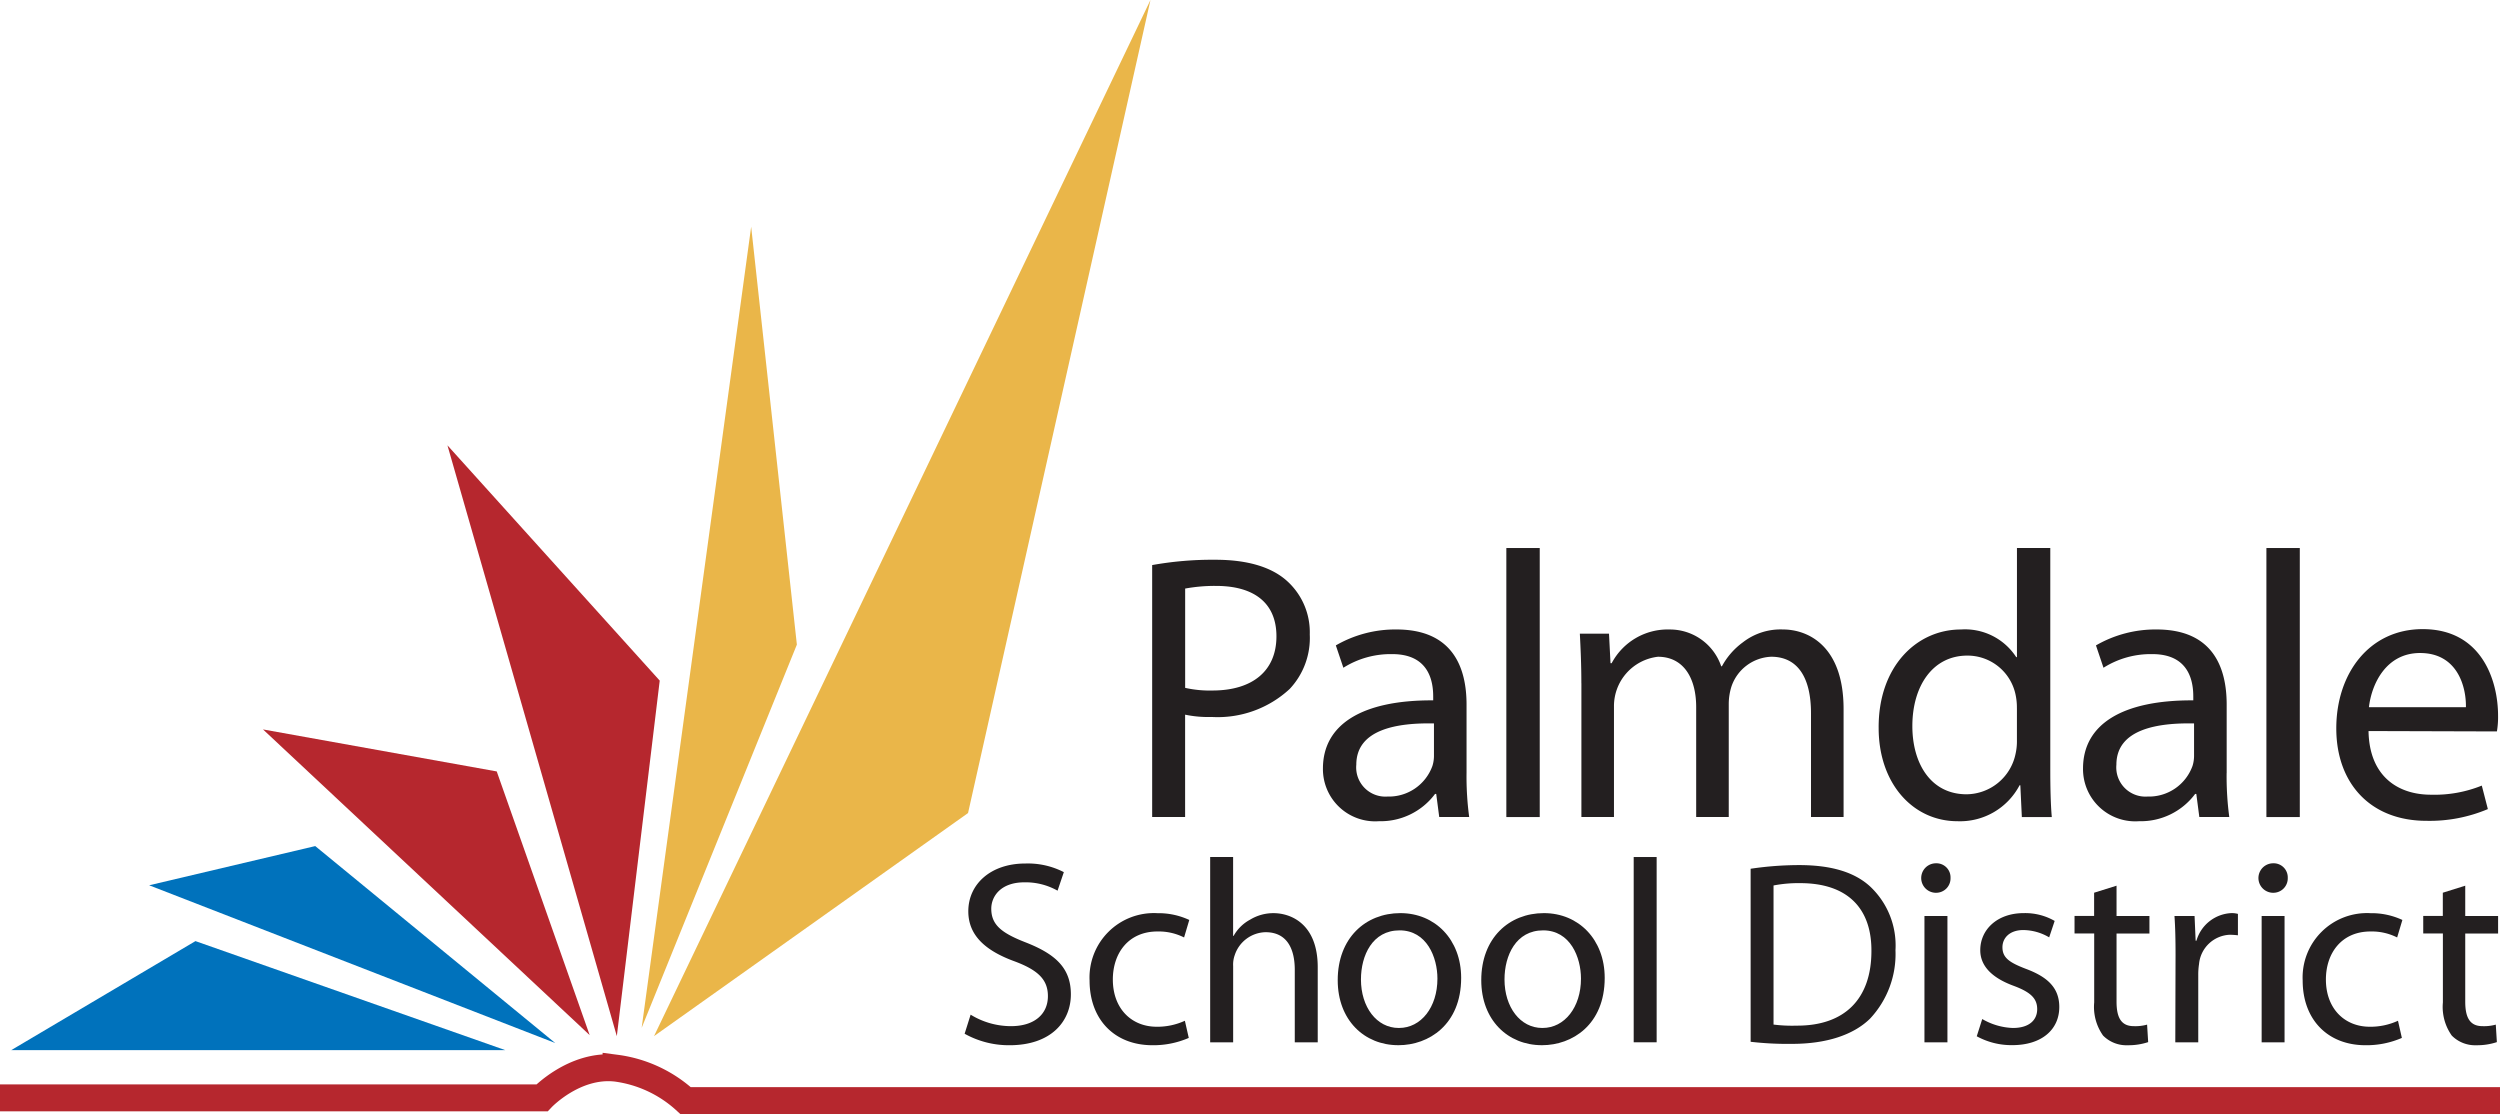 <svg xmlns="http://www.w3.org/2000/svg" aria-hidden="true" width="232.1" height="103.428"><path fill="#231f20" d="M106.967 52.461a31.693 31.693 0 0 1 5.874-.493c3.024 0 5.242.7 6.647 1.971a6.4 6.4 0 0 1 2.111 4.959 6.912 6.912 0 0 1-1.865 5.065 9.832 9.832 0 0 1-7.247 2.6 10.471 10.471 0 0 1-2.461-.213v9.5h-3.059V52.458Zm3.06 11.4a10.436 10.436 0 0 0 2.534.246c3.73 0 5.944-1.828 5.944-5.032s-2.215-4.679-5.591-4.679a15.306 15.306 0 0 0-2.884.246v9.215Z" data-name="Path 62"/><path fill="#231f20" d="M136.153 71.773a28.43 28.43 0 0 0 .246 4.079h-2.781l-.28-2.145h-.107a6.294 6.294 0 0 1-5.205 2.534 4.85 4.85 0 0 1-5.205-4.889c0-4.116 3.66-6.367 10.237-6.331v-.353c0-1.409-.386-3.973-3.87-3.94a8.214 8.214 0 0 0-4.469 1.266l-.7-2.075a11.025 11.025 0 0 1 5.628-1.479c5.242 0 6.507 3.553 6.507 6.967v6.367Zm-3.024-4.609c-3.377-.07-7.21.526-7.21 3.833a2.71 2.71 0 0 0 2.884 2.955 4.3 4.3 0 0 0 4.186-2.851 3.151 3.151 0 0 0 .14-.986v-2.954Z" data-name="Path 63"/><path fill="#231f20" d="M139.849 50.879h3.1v24.977h-3.1Z" data-name="Path 64"/><path fill="#231f20" d="M146.813 63.437c0-1.8-.07-3.2-.14-4.609h2.707l.14 2.744h.107a5.885 5.885 0 0 1 5.382-3.13 5.024 5.024 0 0 1 4.786 3.413h.07a6.681 6.681 0 0 1 1.935-2.215 5.7 5.7 0 0 1 3.73-1.2c2.284 0 5.628 1.479 5.628 7.386v10.026h-3.025v-9.638c0-3.307-1.232-5.242-3.693-5.242a4.067 4.067 0 0 0-3.697 2.78 5.5 5.5 0 0 0-.246 1.549v10.551h-3.024v-10.2c0-2.744-1.2-4.679-3.553-4.679a4.612 4.612 0 0 0-4.079 4.606v10.273h-3.024V63.434Z" data-name="Path 65"/><path fill="#231f20" d="M190.349 50.879v20.577c0 1.512.033 3.237.14 4.4h-2.781l-.14-2.954h-.07a6.242 6.242 0 0 1-5.768 3.34c-4.116 0-7.316-3.483-7.316-8.655-.037-5.7 3.517-9.145 7.633-9.145a5.664 5.664 0 0 1 5.137 2.564h.07v-10.13h3.1Zm-3.1 14.879a5.714 5.714 0 0 0-.14-1.339 4.556 4.556 0 0 0-4.466-3.553c-3.2 0-5.1 2.814-5.1 6.544 0 3.483 1.722 6.331 5.029 6.331a4.691 4.691 0 0 0 4.539-3.693 5.341 5.341 0 0 0 .14-1.335v-2.954Z" data-name="Path 66"/><path fill="#231f20" d="M206.72 71.773a28.448 28.448 0 0 0 .246 4.079h-2.781l-.28-2.145h-.107a6.294 6.294 0 0 1-5.205 2.534 4.85 4.85 0 0 1-5.205-4.889c0-4.116 3.657-6.367 10.237-6.331v-.353c0-1.409-.386-3.973-3.87-3.94a8.194 8.194 0 0 0-4.466 1.266l-.7-2.075a11.034 11.034 0 0 1 5.628-1.479c5.242 0 6.507 3.553 6.507 6.967v6.367Zm-3.024-4.609c-3.377-.07-7.21.526-7.21 3.833a2.71 2.71 0 0 0 2.884 2.955 4.3 4.3 0 0 0 4.186-2.851 3.151 3.151 0 0 0 .14-.986v-2.954Z" data-name="Path 67"/><path fill="#231f20" d="M210.413 50.879h3.1v24.977h-3.1Z" data-name="Path 68"/><path fill="#231f20" d="M219.894 67.87c.07 4.186 2.711 5.911 5.8 5.911a11.71 11.71 0 0 0 4.716-.846l.563 2.181a13.863 13.863 0 0 1-5.7 1.089c-5.205 0-8.372-3.483-8.372-8.582s3.06-9.215 8.019-9.215c5.558 0 7 4.889 7 8.019a8.012 8.012 0 0 1-.107 1.479Zm9.042-2.215c.033-1.935-.809-5.029-4.256-5.029-3.167 0-4.5 2.884-4.749 5.029h9Z" data-name="Path 69"/><path fill="#231f20" d="M90.115 94.202a7.146 7.146 0 0 0 3.756 1.066c2.158 0 3.417-1.116 3.417-2.787 0-1.5-.872-2.4-3.077-3.224-2.664-.969-4.313-2.374-4.313-4.652 0-2.544 2.108-4.436 5.282-4.436a7.3 7.3 0 0 1 3.587.8l-.583 1.722a6.028 6.028 0 0 0-3.077-.776c-2.228 0-3.077 1.332-3.077 2.448 0 1.525.992 2.278 3.247 3.15 2.764 1.092 4.143 2.4 4.143 4.8 0 2.521-1.842 4.726-5.695 4.726a8.426 8.426 0 0 1-4.169-1.066l.556-1.768Z" data-name="Path 70"/><path fill="#231f20" d="M110.364 96.36a8.231 8.231 0 0 1-3.367.679c-3.537 0-5.841-2.4-5.841-6.008a5.977 5.977 0 0 1 6.3-6.251 6.756 6.756 0 0 1 2.957.629l-.483 1.625a5.228 5.228 0 0 0-2.471-.556c-2.691 0-4.143 2.011-4.143 4.459 0 2.714 1.745 4.386 4.07 4.386a6.11 6.11 0 0 0 2.618-.556l.363 1.6Z" data-name="Path 71"/><path fill="#231f20" d="M112.352 79.566h2.13v7.317h.05a3.806 3.806 0 0 1 1.525-1.5 4.167 4.167 0 0 1 2.181-.606c1.575 0 4.1.969 4.1 5.015v6.98h-2.131v-6.737c0-1.915-.7-3.49-2.714-3.49a3.09 3.09 0 0 0-2.861 2.131 2.6 2.6 0 0 0-.146 1.019v7.077h-2.134v-17.2Z" data-name="Path 72"/><path fill="#231f20" d="M129.815 97.036c-3.15 0-5.621-2.328-5.621-6.034 0-3.926 2.594-6.228 5.815-6.228s5.645 2.448 5.645 6.011c0 4.363-3.031 6.251-5.815 6.251Zm.073-1.6c2.035 0 3.563-1.915 3.563-4.579 0-1.985-.992-4.482-3.513-4.482s-3.587 2.328-3.587 4.556c0 2.568 1.455 4.506 3.513 4.506h.023Z" data-name="Path 73"/><path fill="#231f20" d="M143.142 97.036c-3.15 0-5.621-2.328-5.621-6.034 0-3.926 2.594-6.228 5.815-6.228s5.645 2.448 5.645 6.011c0 4.363-3.03 6.251-5.815 6.251Zm.073-1.6c2.035 0 3.563-1.915 3.563-4.579 0-1.985-.992-4.482-3.513-4.482s-3.587 2.328-3.587 4.556c0 2.568 1.455 4.506 3.513 4.506Z" data-name="Path 74"/><path fill="#231f20" d="M151.672 79.566h2.131v17.2h-2.131Z" data-name="Path 75"/><path fill="#231f20" d="M162.528 80.655a30.89 30.89 0 0 1 4.506-.34c3.031 0 5.185.679 6.614 2.011a7.5 7.5 0 0 1 2.328 5.888 8.775 8.775 0 0 1-2.351 6.347c-1.552 1.529-4.07 2.351-7.243 2.351a29.922 29.922 0 0 1-3.853-.193Zm2.131 14.466a13.722 13.722 0 0 0 2.131.1c4.506.023 6.953-2.521 6.953-6.93.023-3.9-2.158-6.3-6.617-6.3a12.088 12.088 0 0 0-2.471.216v12.918Z" data-name="Path 76"/><path fill="#231f20" d="M179.682 82.885a1.369 1.369 0 0 1 .05-2.737 1.308 1.308 0 0 1 1.355 1.355 1.338 1.338 0 0 1-1.382 1.382Zm-1.016 13.887V85.043h2.134v11.729Z" data-name="Path 77"/><path fill="#231f20" d="M184.044 94.614a6.031 6.031 0 0 0 2.834.823c1.529 0 2.255-.749 2.255-1.745s-.606-1.575-2.158-2.158c-2.131-.776-3.127-1.915-3.127-3.32 0-1.892 1.552-3.44 4.046-3.44a5.474 5.474 0 0 1 2.861.726l-.51 1.525a4.8 4.8 0 0 0-2.4-.679c-1.259 0-1.938.726-1.938 1.6 0 .992.679 1.429 2.2 2.011 2.011.753 3.077 1.768 3.077 3.537 0 2.085-1.625 3.537-4.363 3.537a6.713 6.713 0 0 1-3.3-.823l.51-1.6Z" data-name="Path 78"/><path fill="#231f20" d="M196.5 82.23v2.811h3.054v1.625H196.5v6.324c0 1.455.413 2.278 1.6 2.278a4 4 0 0 0 1.236-.143l.1 1.625a5.786 5.786 0 0 1-1.888.29 3.041 3.041 0 0 1-2.3-.9 4.594 4.594 0 0 1-.823-3.077v-6.4H192.6v-1.625h1.818V82.88l2.085-.653Z" data-name="Path 79"/><path fill="#231f20" d="M201.978 88.7c0-1.382-.023-2.568-.1-3.66h1.865l.1 2.3h.073a3.545 3.545 0 0 1 3.27-2.568 2.218 2.218 0 0 1 .583.073v1.988a7.12 7.12 0 0 0-.749-.05 2.992 2.992 0 0 0-2.861 2.714 6.529 6.529 0 0 0-.073 1.019v6.251h-2.131l.023-8.069Z" data-name="Path 80"/><path fill="#231f20" d="M210.99 82.885a1.369 1.369 0 0 1 .05-2.737 1.308 1.308 0 0 1 1.355 1.355 1.338 1.338 0 0 1-1.382 1.382Zm-1.019 13.887V85.043h2.127v11.729Z" data-name="Path 81"/><path fill="#231f20" d="M222.988 96.36a8.231 8.231 0 0 1-3.367.679c-3.537 0-5.841-2.4-5.841-6.008a5.977 5.977 0 0 1 6.3-6.251 6.756 6.756 0 0 1 2.957.629l-.486 1.625a5.229 5.229 0 0 0-2.471-.556c-2.691 0-4.143 2.011-4.143 4.459 0 2.714 1.745 4.386 4.073 4.386a6.11 6.11 0 0 0 2.618-.556l.363 1.6Z" data-name="Path 82"/><path fill="#231f20" d="M228.873 82.23v2.811h3.05v1.625h-3.05v6.324c0 1.455.413 2.278 1.6 2.278a4 4 0 0 0 1.236-.143l.1 1.625a5.787 5.787 0 0 1-1.888.29 3.041 3.041 0 0 1-2.3-.9 4.594 4.594 0 0 1-.823-3.077v-6.4h-1.825v-1.625h1.818V82.88l2.085-.653Z" data-name="Path 83"/><path fill="#0072bc" d="M46.906 97.493H1.046l17.1-10.121Z" data-name="Path 112"/><path fill="#0072bc" d="M51.548 96.836 13.847 82.19l15.42-3.64Z" data-name="Path 113"/><path fill="#b6272e" d="M54.745 96.1 24.417 67.72l21.7 3.9Z" data-name="Path 114"/><path fill="#b6272e" d="m57.266 96.195-15.725-54.85 19.708 21.843Z" data-name="Path 115"/><path fill="#eab649" d="m59.571 95.427 10.167-74.38 4.243 38.8Z" data-name="Path 116"/><path fill="#eab649" d="M60.72 96.193 106.81 0 89.873 75.483Z" data-name="Path 117"/><path fill="none" stroke="#b6272e" stroke-width="2.5" d="M0 101.928h50.316s3.011-3.19 6.88-2.761a11.813 11.813 0 0 1 6.451 3.01H232.1" data-name="Path 118"/></svg>
